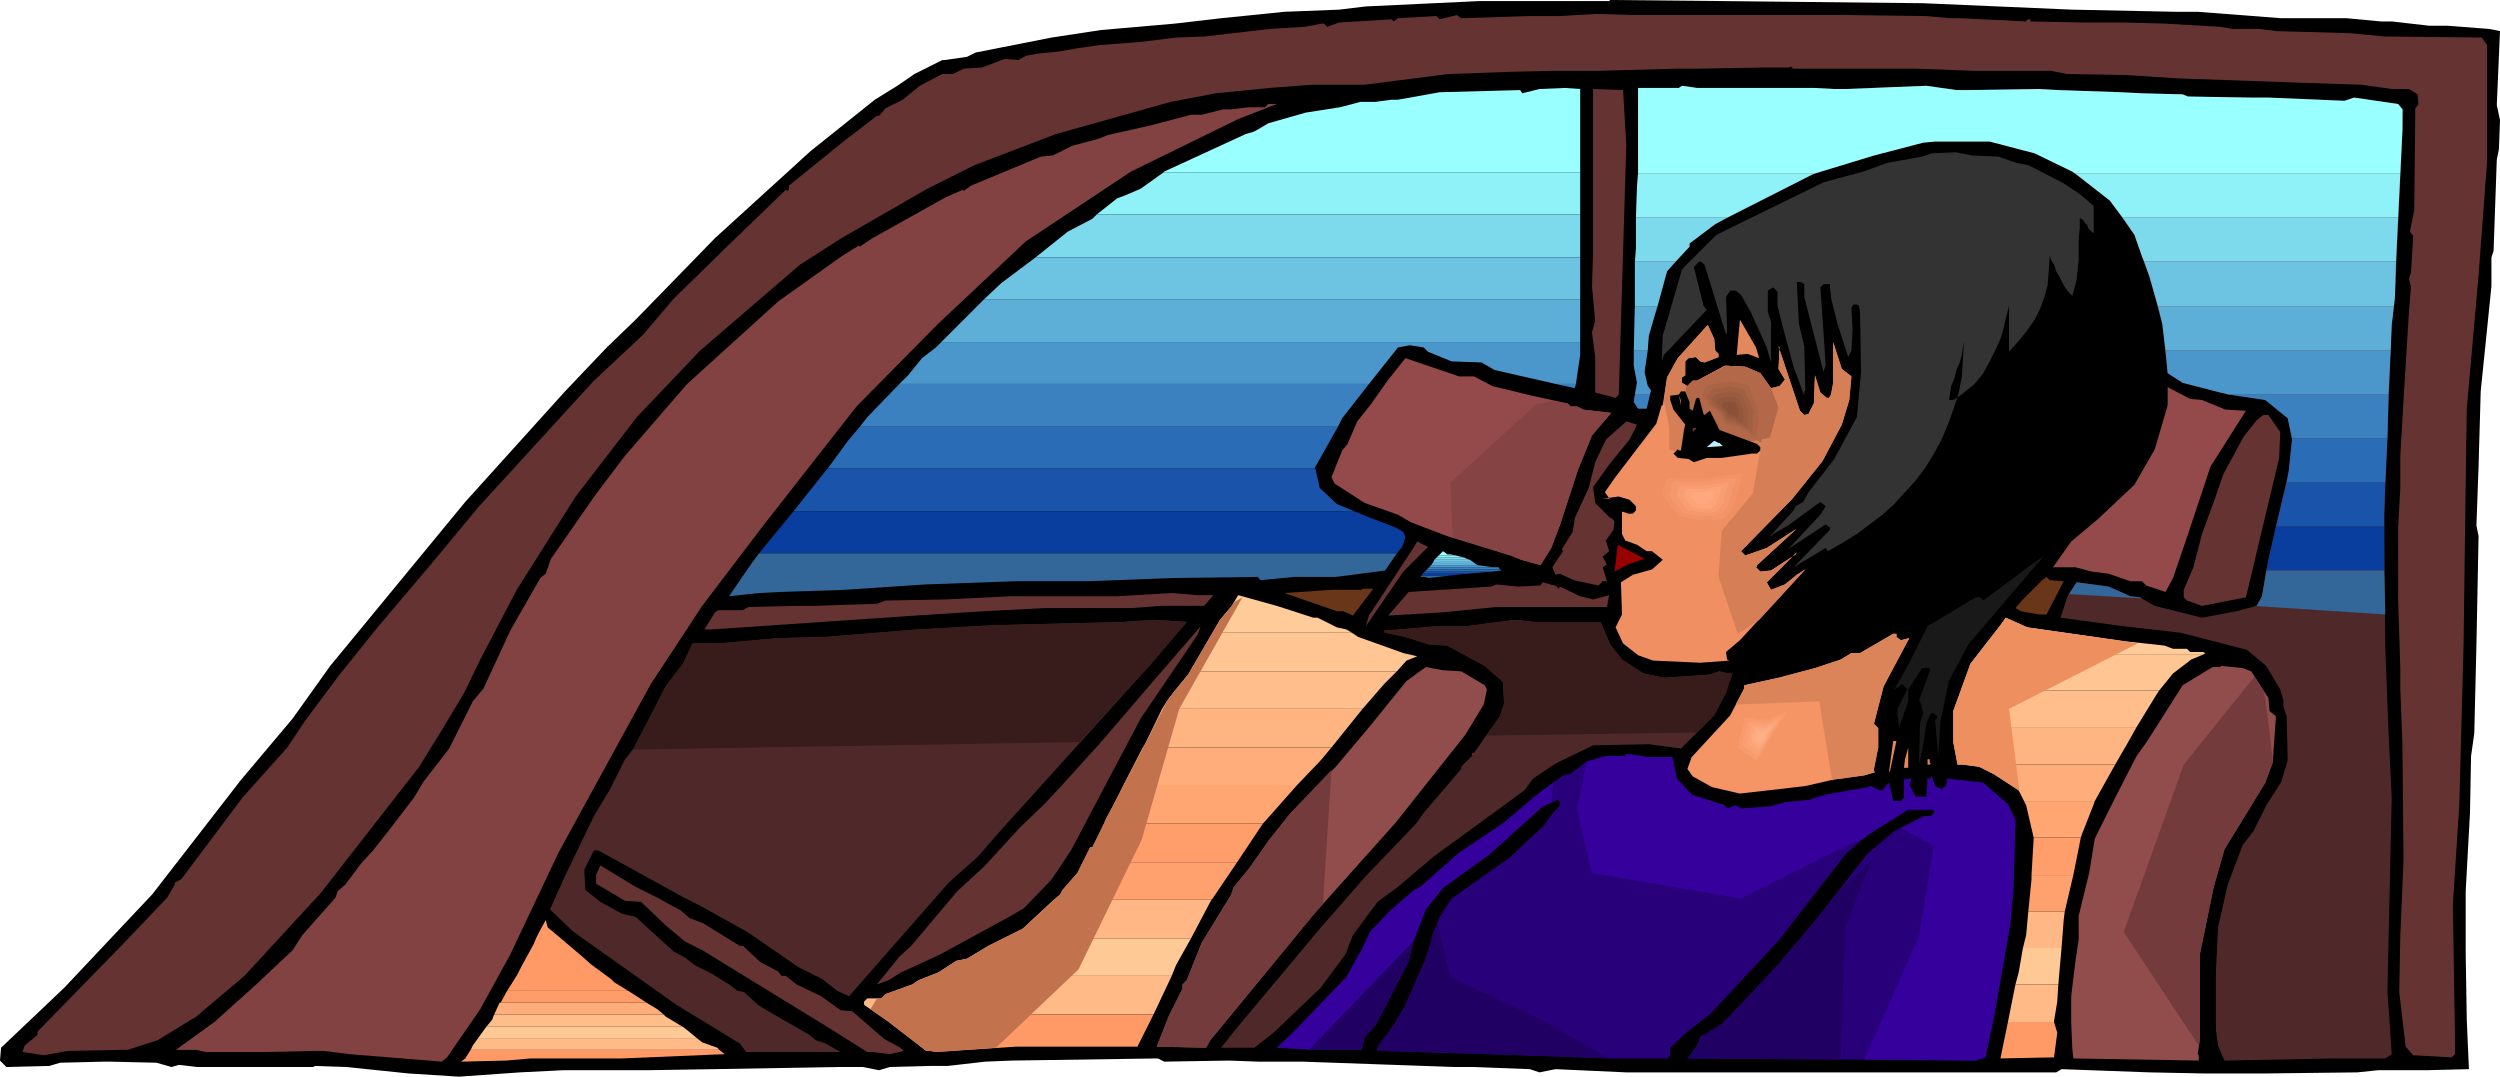 <svg xmlns="http://www.w3.org/2000/svg" fill-rule="evenodd" height="321.12" preserveAspectRatio="none" stroke-linecap="round" viewBox="0 0 2332 1004" width="7.767in"><style>.brush1{fill:#000}.pen1{stroke:none}.brush2{fill:#633}.brush3{fill:#4f2929}.brush4{fill:#9ff}.brush5{fill:#8ff2f9}.brush6{fill:#7ddaed}.brush7{fill:#6dc4e2}.brush8{fill:#5dafd7}.brush9{fill:#4b97cb}.brush10{fill:#3b81c0}.brush11{fill:#2b6cb6}.brush12{fill:#1954aa}.brush13{fill:#093e9f}.brush14{fill:#369}.brush16{fill:#e3875c}.brush17{fill:#f08f61}.brush19{fill:#b26849}.brush24{fill:#69361a}.brush25{fill:#fc9}.brush26{fill:#ffc592}.brush27{fill:#ffbe8b}.brush28{fill:#ffb582}.brush29{fill:#ffae7b}.brush30{fill:#ffa673}.brush31{fill:#ff9e6b}.brush32{fill:#ffa16e}.brush33{fill:#ffb885}.brush34{fill:#ffc996}.brush35{fill:#ffba87}.brush36{fill:#f96}.brush37{fill:#f59464}.brush64{fill:#733b3b}</style><path class="pen1 brush1" d="m1794 3 139 6 97 2h20l78 6h61l32 3h10l35 4h17l39 3 10 2-3 69 3 14-1 27-2 10-3 85-2 6v27l-10 98-2 70-2 55 2 10-2 102-2 82-3 21-1 53-4 73v59l1 61 2 46-40 1h-45l-19 2-85 1h-59l-50-1-82-3-5 3h-401l-66-3-15 3-9-3-53-2h-17l-142-5h-41l-28-1-60 1-6-3-136 2-25 1-35 4h-16l-38 1-10 3-15-3h-24l-115 2-63 1h-78l-40 2-57 4-47-3-58-6-29-1-2 1H184l-17-2-7 2-14-4-43-1h-6l-41 1-10 3-40 1-6-6 1-12 59-56 82-87 83-107 48-57 35-49 126-153 93-103 39-41 27-26 74-76 89-81 60-48 21-13 16-11 26-13h2l21-3 8-4 71-14 46-7 69-6 43-5 59-6 51-2 25-3 106-5h121l1-1 104 1 188 2z"/><path class="pen1 brush2" d="M1642 14h76l79 1 22 2h10l61 3 1-2h3v2l49 1h39l37 1 52 3 12 2h24l17 2 69 2 31 3 91 1 5 7v108l-8 107-11 124-1 68-2 153-4 149-6 93 2 122v17l-3 3-36-2-7-8-6-51 1-52 3-71-1-108-2-52v-19l-2-63v-68l2-37v-30l3-52 5-81 2-25-2-7 2-6 2-34-3-4 4-20 1-95 3-4-1-9-8-5h-16l-28-4-61-2-112-4-46-3-56-1-15-3h-73l-53-2h-115v-1l-2-1-1 1h-25l-59 1h-20l-72 2h-43l-42 1-57 2-78 10h-49l-40 3-50 5-42 8-107 30-76 29-44 22-80 46-39 25-93 80-59 62-57 74-55 87-34 65-15 31-21 35-21 34-92 118-71 77-45 38-36 22-28 9h-5l-51 1-22 4-20-3 2-6 12-10v-3l80-82 41-43 7-12v-2l6-3 57-76 42-47 16-24 32-43 37-46 45-53 49-59 107-117 46-43 28-33 48-47 57-55 2 1 1-2v-3l52-42 30-23h2l6-7 16-8 16-13 21-11h10l10-5 17-1 21-8 13 1 7-4 11-2 20-2 17-3 21-3 39-3 32-4 27-1 60-7 33-2 16-3h2l3 3 11-4 49-3 2 2 4-3 35-2h1l3 3 16-4 4 3 63-2h28l35-2 34 1h119z"/><path class="pen1 brush3" d="M1670 82h22l19 1h11l75-3 28 4h10l66-1 19 1 58 2 20 1 38 1 5 2 59 1h16l71 3 9-3 41 6 5 5-8 175-3 26-7 177v20l1 104 3 78 3 62-4 180 4 59-6 4h-50l-100 2-6-14-2-15v-54l2-41 9-40 14-37 10-13 12-24 14-22 6-20-1-41-3-9v-6l-3-10-13-22-18-15-62-16-53-6-59-8 7-21 8-12 30 4 20 9 9 1 14 8 44 11 32-6 19-5 5-9 6-34 19-83 3-29-4-20-21-17-42-7-35-9-14-9-5-46-12-44-7-19-7-20-23-32-35-27-35-17-42-11h-51l-11 1-46 12-58 18-90 46-24 18v3l-21 23-10 36-7 24-4 34 3 13 3 4-4 17h-8l-4-6 3-18-3-16 2-109 1-58 1-21V82h38l3-2 14 2h87z"/><path class="pen1 brush4" d="M1474 83v38h-301l10-6 35-10 32-5 19-5h14l15-2h6l39-7 75-2 2 3 16-4 24-1 14 1zm-301 38h301v40h-389l1-1 76-35 7-2 4-2z"/><path class="pen1 brush5" d="M1085 161h389v39h-451l19-15 8-3 14-6 21-15z"/><path class="pen1 brush6" d="M1023 200h451v40H966l30-24 23-12 4-4z"/><path class="pen1 brush7" d="M966 240h508v39H918l16-15 32-24z"/><path class="pen1 brush8" d="M918 279h556v40H878l14-14 26-26z"/><path class="pen1 brush9" d="M878 319h596v12l-4 27h-19l-57-13-12-7-28-1-22-9-4-4-13-2-11 2-27 34H839l8-8 13-16 13-10 5-5z"/><path class="pen1 brush10" d="M839 358h438l-25 32-4 8H802l7-9 30-31zm612 0h19l-1 4-18-4z"/><path class="pen1 brush11" d="M802 398h446l-9 16-13 23h1-455l19-26 11-13z"/><path class="pen1 brush12" d="M772 437h455l4 18 16 15 17 7H740l31-39 1-1z"/><path class="pen1 brush13" d="M740 477h524l12 5 26 10 7 4 2 5-3 9-5 6H708l32-39z"/><path class="pen1 brush14" d="M708 516h595l-11 16-46 6h-39l-31 3-3-3-80 1-77 3h-69l-84 3-75 5-60 2-20 1-28 3 22-32 6-8z"/><path class="pen1 brush2" d="m1517 135-7 233-3 3-19-5v-33l-3-23 3-11-3-32 1-31V83l28 1 3 51z"/><path class="pen1" style="fill:#824242" d="m1155 111-100 49-98 65-82 77-76 77-87 111-57 75-48 73-86 157-45 95-28 51-31 45-5 4-86-7-24-3h-8l-48 1h-54l-9-2h-19l36-26 39-35 34-32 9-14 31-35 2-6 7-6 15-20 11-12 15-19 23-30 9-15 24-31 22-44 10-12 25-54 28-49 5-4 5-14 41-59 28-37 58-67 85-77 59-42 16-10 1 1 12-8 68-38 16-7 1 1 7-5 65-27 11-1 18-9 26-7 7-3 40-9 38-10h10l20-5h7l17-2h15l3-3h8l-36 14z"/><path class="pen1 brush1" d="m1864 146 17 6 11 2 33 17 15 10 30 25 11 20 20 62 7 39v59l-15 39-15 23-7 7v-10l-4-4-6 1-17 28-15 14-6-5h-3l-33 40 4-11v-4l-3-3-8 7-27 28-34 24-4-10-1-1-38 27-42 22-26 8-14 8-55 8-1 1v-5l11-9v-3l16-14v-5l-5-3-13 6-13 8 42-43 32-38-5-6-30 18 34-35v-2l-4-3-35 23 30-32 5-8-5-4-30 22-14 8-2 2h-1l22-24 2-4 7-4 5-9 24-31 21-39 4-42-1-56-1-6-2-1h-3l-2 3 1 20-1 20-3 6-10-31-6-24-1-10v-3h-6l-3 3 5 72-2 7-18-70v-12l-3-2h-4l2 39 5 21 1 41-1 1v4l-10-27-10-37-5-20v-13l-4-4-5 3v20l3 9v38l-4-14-15-33-9-16-5-4h-5l-4 6 1 29v4l-1 2-20-65-3-3h-2l-5 5 9 36 3 4-40 42-2 6 1-24 18-62 32-32 100-49 37-10 22-8 33-6 9-3 22-1 16 3 24 1z"/><path class="pen1 brush16" d="m1641 334-11-4-10 1 3-33 15 26 3 10z"/><path class="pen1 brush17" d="m1600 327 3 3v3l-13 5-4-1-4-4-7 1-3 3v13l-3 2v5l5 3 5-5h4l26-14 19 1 14 6 10 14 8-2 5-6-6-10 1-20-1-1 20 60 4 4 4-1 5-10 1-26 5 16 6 5h2l2-3 2-11v-38l8 25 9 7-2 22-7 23-18 34-28 35-48 49 4 4 20-7 28-18-37 34v1l-1 1 4 4 10-1 23-15 1-2-28 28 4 7 13-5 11-9 8-5-61 66-13 11 1 7 2 1-27 2-44-2-14-5-14-11-7-15 6-12-1-30 11-7 18-5 10-9-10-8h-5l-9-6-11-4-3-6v-21l6 2h4l3-3v-4l-6-6-10-3-15 2h7v1l-5-7 9-13 39-51 5-17h1l4-26 10-18 28-31 6 13 1 11z"/><path class="pen1" style="fill:#d67f56" d="m1552 374 5 24v21l10 3 37-2h38l-7 40-29 35-3 43 18 53 20-13 43-47-8 5-11 9-13 5-4-7 28-28-1 2-23 15-10 1-4-4 1-1v-1l37-34-28 18-20 7-4-4 48-49 28-35 18-34 7-23 2-22-9-7-8-25v38l-2 11-2 3h-2l-6-5-5-16-1 26-5 10-4 1-4-4-20-60 1 1-1 20 6 10-5 6-8 2-10-14-14-6-19-1-26 14h-4l-5 5-5-3v-5l3-2v-13l3-3 7-1 4 4 4 1 13-5v-3l-3-3-1-11-6-13-28 31-10 18-3 22z"/><path class="pen1 brush19" d="m1576 404-5-24 2-21 1 1 5-5h4l25-13 2-1 18 1 14 6 10 14 7 18-8 28-48 10-27-14z"/><path class="pen1" d="m1375 351 17 9 37 9 32 7h1l3 3h6l6 3 26 3-18 21-13 32-17 52-8 21-10 16-18-5-10-4-59-18-34-13-12-7-31-11-28-18-3-6 10-25 5-6 9-21 12-15 17-24 16-20 50 17h14zm679 22 22 9 19 1-33 52-22 66-13 38-7 13-18-6-4-4h-11l-20-7-16-2-15-4h-21l17-24 25-21 34-32 19-33 12-41v-17l21 11 11 1z" style="fill:#944a4a"/><path class="pen1 brush1" d="M1576 375v6l3 2 3-11 1-1h2l4 15 1 1 5-4 9 18 35 13 3 3v3l-3 3h-5l-28 4h-14l-12 4-5-3-10-1-4-4 4-4 1 1h2l3-20 1-4-11-14-3-9v-4l8-1 2-3h4l4 10z"/><path class="pen1 brush19" d="m1568 378-2-9 2 4v5z"/><path class="pen1 brush2" d="m2127 403-1 24-21 88-10 42-41 8-14-5-3-3v-7l9-21 8-31 11-30 9-26 19-35 12-15 6-5h5l11 16zm-607 7-18 22-16 22 2 15 14 14h1l3 3-1 8-7 10 3 10-6 5 4 8h-1l-3 2 4 13h-4l-4 4-23-5-13-6-4 1-3-7 10-15-1-2 10-16 2-13 13-28 6-24 10-21 19-17 10 3-7 14zm62-10-3 3v-4h3v1z"/><path class="pen1" style="fill:#bfedff" d="m1604 413 3 3-15 1 7-6 4 2h1z"/><path class="pen1 brush2" d="m1309 533-35 51 3-10 42-64 3-5 10 5-23 23z"/><path class="pen1 brush4" d="M1349 516h-5l2-2 3 2zm-5 0h5l1 1h3l5 1h-16l2-2z"/><path class="pen1 brush5" d="M1342 518h16l8 2h-26l2-2z"/><path class="pen1 brush6" d="M1340 520h26l2 1 3 1h-33l2-2z"/><path class="pen1 brush7" d="M1338 522h33l3 2h-37l1-2z"/><path class="pen1 brush8" d="M1337 524h37l4 3h-43l2-3z"/><path class="pen1 brush9" d="M1335 527h43l15 2h-60l2-2z"/><path class="pen1 brush10" d="M1333 529h65l1 2h-68l2-2z"/><path class="pen1 brush11" d="M1331 531h68l2 1-9 1h-63l2-2z"/><path class="pen1 brush12" d="M1329 533h63l-24 2h-41l2-2z"/><path class="pen1 brush13" d="M1327 535h41-1l-17 2h-24l1-2z"/><path class="pen1 brush14" d="M1326 537h24l-17 2-4-1h-4l1-1z"/><path class="pen1" style="fill:#900" d="m1506 533 3-25 25 13-17 6-11 6z"/><path class="pen1" style="fill:#191919" d="m1836 601-18 34-8 38-2 32-3-34 2-1v-2l-3-3h-3l-4 9-3 21-4 18 1-39 3-9-3-11-1-1 10-27v-3h-7l-13 20v11l-8 23v4l-2-14v-6l9-18v-1l-5-4-7 5 14-25 13-26 4-8 45-27h4l3 3 47-35 9-6-29 34-41 48z"/><path class="pen1 brush24" d="m1925 542-16 31h-7l-17-3-5-3 7-8 18-18 4-3 3 3 13 1z"/><path class="pen1 brush2" d="m1451 546 3 3 1-2 19 9 12 3 15-4-2 11h-103l-50 5-51 3 19-22 77-5 5-2 20 2 21-1 2-3 11 3h1z"/><path class="pen1 brush24" d="m1262 574-9-4h-6l-49-17 44-3h28l1-1h10l-19 25z"/><path class="pen1 brush2" d="m1132 555-9 10h-41l-26 2h-81l-58 3-63 4-132 9-59 4h-6l10-16 3-2h23l5-3 44-1h17l59-2 8-3 55-1 62-3h99l51-3 24 2h15z"/><path class="pen1 brush25" d="M1261 590h-130l7-12 11-13 6-10 36 10 34 11h4l18 9 9 2 5 3z"/><path class="pen1 brush26" d="M1131 590h130l6 4 42 15 13 3-10 4-9 10h-193l21-36z"/><path class="pen1 brush27" d="M1110 626h193l-12 12-20 23h-187l5-8 7-9 13-16 1-2z"/><path class="pen1 brush28" d="M1084 661h187l-29 36h-176l2-3 16-33z"/><path class="pen1 brush29" d="M1066 697h176l-10 12-22 23h-162l18-35z"/><path class="pen1 brush30" d="M1048 732h162l-31 35-1 1h-148l1-3 10-19 7-14z"/><path class="pen1 brush31" d="M1030 768h148l-24 36h-144l7-14h2l11-22z"/><path class="pen1 brush32" d="M1010 804h144l-23 34-1 1H983l6-5 2-4 14-16 5-10z"/><path class="pen1 brush33" d="M983 839h147l-19 36H936l18-9 29-27z"/><path class="pen1 brush34" d="M936 875h175l-14 25-4 10H867l8-3 17-11 10-2 20-12 14-7z"/><path class="pen1 brush35" d="M867 910h226l-17 36H819l-13-9v-3l3-3h13l4-4 25-9 6-4 10-4z"/><path class="pen1 brush36" d="M819 946h257l-15 30H948l-75 5-5-1h-4l-35-27-10-7z"/><path class="pen1 brush25" d="M2056 610h-211l21-27 5-7 20 9 91 13 37 4 8 3h13l3 3h12l2 1-1 1z"/><path class="pen1 brush26" d="M1845 610h211l-12 5-17 13-13 16h-185l9-25 7-9z"/><path class="pen1 brush27" d="M1829 644h185l-2 3-19 31h-171v-15l7-19z"/><path class="pen1 brush28" d="M1822 678h171l-9 16-11 19h-147l-4-21v-14z"/><path class="pen1 brush29" d="M1826 713h147l-19 34h-66l-5-10-23-15-14-7-15-2h-5z"/><path class="pen1 brush30" d="M1888 747h66l-1 3-11 28-1 3h-44l-7-30-2-4z"/><path class="pen1 brush31" d="M1897 781h44l-7 35h-39l2-34v-1z"/><path class="pen1 brush32" d="M1895 816h39l-8 34h-34l3-30v-4z"/><path class="pen1 brush33" d="M1892 850h34l-1 8-2 26h-36l3-12 2-22z"/><path class="pen1 brush34" d="M1887 884h36l-3 34h-40l3-11 4-23z"/><path class="pen1 brush35" d="M1880 918h40l-1 16-3 18v1h-43l7-35z"/><path class="pen1 brush36" d="M1873 953h43l3 10-3 23-50 1 7-34z"/><path class="pen1 brush3" d="M1447 580h46l9 21 11 14 20 13 19 4 30-2 13-1 9-3 7 2h5l-6 18-11 21-31 31-30-4-52 1-35 17-21 14-8 11-85 62-33 28-19 14-23 31-7 18-23 31-44 42-18 14h-31l16-20 77-92 42-48 47-49 7-10 18-21 17-20v-2l10-10v-3h2l24-34 4-12-1-20-17-15-35-19-17-1-22-7-19-4-1-2 14-1 34-3h28l46-6 19 2h15zm-375 41L932 776l-20 23-27 24-93 106-11-5-14-11-22-11-48-33-45-25-14-7-69-38-11-6h-4l-9 18 1 19 14 11 20 11 13 3 35 32 11 6 9 7 16 8 16 10 8 6 6 1 13 12 8 5 40 23 6 5 9 3 14 8h-88l-6-8-59-36-96-68-22-21 14-31 27-56 15-25 14-28 8-10 30-58 16-21 9-19h24l56-5 43-1 86-7 72-4 120-3 29-2 31 2-35 41z"/><path class="pen1 brush2" d="m1064 670-65 123-18 27-26 27-12 7-66 36-37 17-11 7-11 4 21-26 11-10 43-51 26-24 33-36 22-21 15-16 38-42 42-49 51-59-3 8-53 78z"/><path class="pen1 brush37" d="m1769 594 4 3 8-2-24 45-9 35 4 4v18l-4 20v2l1 1-10 3-29 4-26 6-61 7-26-6-18-10-5-7 4-11 36-39 13-25v-3l32-7 34-9 24-8 10-6h8l31-18h3v3z"/><path class="pen1" d="m2100 626 16 25 1 12 6 5-3 43-7 19-38 62-10 35-13 63v80l-2 13 1 1v5l-117-2-1-10-1-24v-24l4-33 3-20v-22l10-41 5-31 21-42 18-35 10-14 33-52 18-11 10-6h7l1-1 20 2 8 3zm-737 0 22 13 2 4-3 14-17 28-65 82-76 85-97 118-4 7-46-1 11-28 13-26v-4l4-4 14-35 27-44 3-8 14-17 19-27 20-25 42-43 32-38 34-42 18-13 16 3 17 1z" style="fill:#914c4c"/><path class="pen1 brush16" d="m1763 719-1 1 4-29h3l-6 28zm13-3 1-8 3-11v19h-4z"/><path class="pen1" style="fill:#28007a" d="m1560 706 4 20 14 15 31 10 2 3 8-3 5 3 27-2 15-4 21-2 16-5 40-7 2-1 8 4h3l4-5 2-2 4 17h7l3-3v-17l7-1-2 6 6 11h10l1-17h3l1-2 3 9 6 3 4-3 1-3v-4l34 4 23 20 7 15-2 66-3 32-15 85-8 38-9 3-269-2 9-12 3-8 20-12 25-26 28-30 37-44 46-59 25-21 28-14h6l3-3v-3h-24l-37 23-21 18-62 80-65 70-21 16-16 15v7l-3 3h-52l-85-3-97-3-36-1v-4l15-20 11-19 18-41 6-18 1-6 7-17 11-17 55-39 31-29 7-10 8-9v-3l-2-2-14 6-50 45-43 31-16 20-12 31-4 17-23 45-8 15-10 11-3 12h-44l-35-2 16-15 49-51 15-27 7-15 19-20 22-19 6-3 35-31 43-29 12-10 15-13 13-10 15-11 6-1 15-11 19-6h18l1-2 21 3h22z"/><path class="pen1 brush16" d="m1801 712-1 1h-2v-5h2v3l1 1z"/><path class="pen1 brush2" d="m613 837 22 12 8 7 13 5 34 21h3l16 15 17 9 3 4h4l10 8 23 11 18 13 11 1 30 26 15 8 3 3-13 3-16-2h-5l-35-22-119-73-16-8-18-15-23-22-15-1-27-16v-8l4-9 33 20 20 10z"/><path class="pen1 brush36" d="M516 869h-13l6-11 2 7 5 4zm-13 0h13l13 11h-31l2-5 3-6zm-5 11h31l13 11h-50l6-11zm-6 11h50l9 8 4 3h-69l6-11zm-6 11h69l15 11h-90l3-5 3-6zm-6 11h90l3 3 13 8H473l7-11z"/><path class="pen1" style="fill:#ff9d6a" d="M473 924h113l11 7 6 4H467l6-11z"/><path class="pen1" style="fill:#ffad7a" d="M467 935h136l10 6 6 5H461l5-11h1z"/><path class="pen1" style="fill:#ffbd8a" d="M461 946h158l2 2 15 9H454l5-6 2-5z"/><path class="pen1 brush34" d="M454 957h182l3 2 11 9H446l8-11z"/><path class="pen1 brush35" d="M446 968h204l5 4 14 5 2 2H439l2-4 5-7z"/><path class="pen1 brush36" d="M439 979h232l5 4-96 4h-85l-23 2-42 1 4-3 5-8z"/><path class="pen1" style="fill:#c2734d" d="m1159 557-59 104-35 122-59 121-77 73-56 4-5-1h-4l-35-27-17-12 6-10h4l4-4 25-9 6-4 18-7 17-11 10-2 20-12 32-16 35-32 2-4 14-16 12-24h2l12-25 10-19 27-52 21-41 7-9 13-16 29-50 11-13 3-4 7-4z"/><path class="pen1" style="fill:#ed8f5e" d="m1994 600-120 61 10 78-1-2-23-15-14-7-15-2h-5l-4-21v-29l16-44 28-36 5-7 20 9 91 13 12 2z"/><path class="pen1 brush19" d="m1591 378 12 8 5 12 15 3 20 12 2-28-12-30-19-4-24 4-8 10 9 13z"/><path class="pen1" style="fill:#aa6446" d="m1594 378 2 1 1 1 1 1 2 1 1 1h1l2 1 1 1v2l1 1v1l1 1 1 2v1l1 1v1l2 1h3l2 1h1l2 1h3l2 2 2 1 2 1 2 1 2 1 2 2 3 1 2 1v-9l1-3v-12l-1-3-1-3-1-3-2-3-1-4-1-3-1-3-2-3h-2l-2-1h-2l-2-1h-4l-2-1h-5l-2 1h-5l-3 1h-2l-3 1h-3v1l-1 1-1 1-1 1-1 1-1 2v1l-1 1 1 1 1 1 1 2 1 1 1 1v2l1 1 1 1z"/><path class="pen1" style="fill:#a26043" d="m1598 379 1 1h1l1 1 1 1h1l1 1 1 1 1 1 1 1v1l1 1v1l1 1v1l1 1v1h1l2 1h2l2 1h2l1 1 2 1h2l2 1 1 1 2 1 2 1 2 1 1 1v-2l1-2v-13l1-2-1-3-1-2-1-3-1-3-2-2-1-3-1-2-1-3h-1l-2-1h-3l-2-1h-3l-2-1-2 1h-4l-3 1h-4l-2 1h-2l-1 1v1l-1 1-1 1v1h-1l-1 1v2l1 1 1 1 1 2v1l1 1 1 1 1 1z"/><path class="pen1" style="fill:#9a5b40" d="M1601 380h1l1 1h1l1 1 1 1 1 1h1v1l1 1v1l1 1v2l1 1h3l1 1h3l1 1h1l2 1 1 1 1 1 2 1h1l1 1 2 1v-8l1-2v-5l-1-3-1-2v-2l-1-2-1-2-1-2-1-2-1-2h-2l-2-1h-3l-2-1h-3l-1 1h-5l-2 1h-3l-1 1h-1v1l-1 1v1h-1v1l-1 1 1 1h1v1l1 1v1l1 1 1 1v1z"/><path class="pen1" style="fill:#92573d" d="M1605 380v1h1l1 1h1v1h1v1h1v1l1 1v2h1l1 1h3l1 1h2l1 1 1 1 1 1h1l1 1h1l1-1v-11l-1-2-1-1v-2l-1-1v-2l-1-1-1-2h-2l-1-1h-9l-1 1h-4v1h-1v1l-1 1-1 1v1h1v1l1 1 1 1v1h1z"/><path class="pen1" style="fill:#8a5139" d="m1608 381 3 2 1 3 4 1 5 3 1-7-3-8-5-1-6 1-2 3 2 3z"/><path class="pen1" style="fill:#333" d="M1953 192v25h-1l-2-2-2-2-1-3-2-2-2-3-2-1-1-1v10l-1 9v20l-1 10-1 9-2 8-2 7-3-3-3-4-3-5-3-6-3-5-2-6-3-5-1-4-1 15-1 13-3 11-4 11-5 10-7 10-8 10-9 10v-44 1l-3 12-2 9-3 10-5 11-5 10-6 11-8 10-5 4-5 4-5 4-5 3h-4l1-6 1-7 3-7 2-8 3-7 2-7 1-7 1-6-1 17-1 16-3 16-5 15-5 14-6 14-7 13-8 13-9 12-10 11-10 11-11 10-12 9-12 9-13 8-14 8-2-3-30 18 34-35v-2l-4-3-35 23 30-32 5-8-5-4-30 22-14 8-2 2h-1l22-24 2-4 7-4 5-9 24-31 21-39 4-42-1-56-1-6-2-1h-3l-2 3 1 20-1 20-3 6-10-31-6-24-1-10v-3h-6l-3 3 5 72-2 7-18-70v-12l-3-2h-4l2 39 5 21 1 41-1 1v4l-10-27-10-37-5-20v-13l-4-4-5 3v20l3 9v38l-4-14-15-33-9-16-5-4h-5l-4 6 1 29v4l-1 2-20-65-3-3h-2l-5 5 9 36 3 4-40 42-2 6 1-24 18-62 32-32 100-49 37-10 22-8 33-6 9-3 22-1 16 3 24 1 17 6 11 2 33 17 15 10 13 11z"/><path class="pen1" style="fill:#db8459" d="m1709 728-12-74-78 3 8-15v-3l32-7 34-9 24-8 10-6h8l31-18h3v3l4 3 8-2-24 45-9 35 4 4v18l-4 20v2l1 1-10 3-29 4-1 1z"/><path class="pen1 brush17" d="m1544 460 5-17 32 1 34-5 18-1-8 24v1l-1 3-1 3-1 5-2 4-3 4-5 4-5 2-7 1h-7l-7-1-8-1-6-1-5-1h-5l-18-25z"/><path class="pen1" style="fill:#f39468" d="M1551 461v-2l1-2v-2l1-2v-1l1-2v-2l1-2h10l4 1h17l3-1h4l4-1h3l4-1h3l4-1h6l2-1h7l-1 2-1 3v2l-1 3-1 3-1 2-1 3-1 2v3l-1 4-1 3-2 4-3 4-3 3-5 1-5 1h-13l-6-1-6-1-4-1h-4l-2-3-2-3-2-2-2-3-2-2-2-3-1-2-2-3z"/><path class="pen1" style="fill:#f6986d" d="m1557 462 1-2v-2l1-1v-3l1-2v-1l1-2h5l3 1h17l3-1h6l3-1h3l3-1h6l2-1h7v2l-1 2-1 2v2l-1 2-1 2v3l-1 2-1 2v3l-1 3-2 3-2 3-3 2-4 2h-15l-5-1h-4l-4-1h-2l-1-1-2-2-1-2-2-2-1-2-2-2-2-2-1-2-2-2z"/><path class="pen1" style="fill:#f99e73" d="M1564 462v-1l1-1v-3l1-1v-2l1-2 2 1h20l2-1h5l2-1h6l2-1h7l-1 1v2l-1 2v1l-1 2v2l-1 1-1 2v4l-1 2-1 3-2 2-2 2-3 1-4 1h-4l-4-1h-4l-4-1h-5v-1l-1-1-2-2-1-2-1-1-1-2-2-2-1-1-1-2z"/><path class="pen1" style="fill:#fca37a" d="M1571 463v-3l1-1v-2l1-1h18l1-1h5l2-1h7v1l-1 1v3l-1 1v1l-1 1v3l-1 1v2l-1 2-1 2-2 1-2 1h-12l-2-1h-4v-1l-1-1-1-1-1-1-1-1-1-2-1-1v-1l-1-1z"/><path class="pen1" style="fill:#ffa87f" d="m1577 463 2-4h8l8-1h5l-2 6h-1v3l-1 1-1 1-1 1h-11l-1-1-5-6z"/><path class="pen1 brush37" d="m1649 668-24-1-8 32 21 15 34-55-23 9z"/><path class="pen1" style="fill:#f79a6c" d="M1648 671h-8l-2-1h-10l-1 3-1 4-1 3-1 3-1 4-1 3v4l-1 3 2 2 2 1 2 2 3 1 2 2 2 1 2 2 3 1 3-5 4-6 3-6 4-6 4-6 3-6 4-5 3-6-2 1-2 1-3 1-2 1-3 1-2 1-2 1-3 1z"/><path class="pen1" style="fill:#f99f72" d="M1647 674h-2l-2-1h-12l-1 2-1 3-1 3v3l-1 3-1 2v3l-1 3 2 1 2 2 1 1 2 1 2 1 2 2 2 1 2 1 3-5 3-4 2-5 3-5 3-5 3-4 3-5 3-5-2 1-2 1h-2l-2 1-2 1-2 1-2 1-2 1z"/><path class="pen1" style="fill:#fba479" d="M1647 676h-12l-2-1v3l-1 2v2l-1 2v3l-1 2v2l-1 2 1 1 2 1 1 1 2 1 1 1 2 1 1 1 2 1 2-4 2-3 3-4 2-4 2-4 3-3 2-4 2-4-1 1h-2l-1 1-2 1h-2l-1 1-2 1h-1z"/><path class="pen1" style="fill:#fdaa81" d="M1646 679h-7l-1-1h-2v4l-1 1v2l-1 1v4l-1 1 1 1 1 1h1l1 1 1 1 1 1h1l2 1 1-3 2-2 2-3 1-3 2-3 2-2 1-3 2-3-1 1h-1l-1 1h-1l-2 1h-1l-1 1h-1z"/><path class="pen1" style="fill:#ffaf87" d="m1645 682-6-1-2 8 5 4 9-14-6 3z"/><path class="pen1 brush4" d="M2241 102v19h-713V82h38l3-2 14 2h109l19 1h11l75-3 28 4h10l66-1 19 1 58 2 20 1 38 1 5 2 59 1h16l71 3 9-3 41 6 4 5zm-713 19h713l-2 41h-303l-3-2-35-17-42-11h-51l-11 1-46 12-56 17h-164v-41z"/><path class="pen1 brush5" d="M1528 162h164l-2 1-79 40h-85l1-29 1-12zm408 0h303l-2 41h-257l-12-16-32-25z"/><path class="pen1 brush6" d="M1526 203h85l-11 6-24 18v3l-13 14h-38l1-12v-29zm454 0h257l-2 41h-235l-2-5-7-20-11-16z"/><path class="pen1 brush7" d="M1525 244h38l-8 9-9 33h-21v-42zm475 0h235l-1 33-1 9h-220l-8-28-5-14z"/><path class="pen1 brush8" d="M1525 286h21l-1 3-7 24-1 14h-13l1-41zm488 0h220l-2 17-1 24h-210l-3-25-4-16z"/><path class="pen1 brush9" d="M1524 327h13l-3 20 3 13 3 4-1 4h-14l2-11-3-16v-14zm496 0h210l-2 41h-149l-8-2-35-9-14-9-2-21z"/><path class="pen1 brush10" d="M1525 368h14l-3 13h-8l-4-6 1-7zm554 0h149l-1 41h-89l-4-19-21-17-34-5z"/><path class="pen1 brush11" d="M2138 409h89l-2 41h-92l2-11 3-29v-1z"/><path class="pen1 brush12" d="M2133 450h92l-1 30v11h-101l10-41z"/><path class="pen1 brush13" d="M2123 491h101v41h-110l2-10 7-31z"/><path class="pen1 brush14" d="m1930 554 68 4-2-1-9-1-20-9-30-4-7 11zm184-22h110l1 41-123-8h3l5-9 4-24zm111 41z"/><path class="pen1" d="m1480 710-9 45 14 59 139 24 83-42 33-15 3-3 37-23h24v3l-3 3h-6l-22 11 31 17-14 84-51 115 104 1 9-3 8-38 15-85 3-32 2-66-7-15-23-20-34-4v4l-1 3-4 3-6-3-3-9-1 2h-3l-1 17h-10l-6-11 2-6-7 1v17l-3 3h-7l-4-17-2 2-4 5h-3l-8-4-2 1-40 7-16 5-21 2-15 4-27 2-5-3-8 3-2-3-31-10-14-15-4-20h-22l-21-3-1 2h-18l-18 5zm-34 39 1-1 2-18-6 4-13 10-15 13-12 10-43 29-35 31-6 3-22 19-19 20-7 15-15 27-49 51-16 15 35 2h35l2-2 1 2h6l3-12 10-11 8-15 23-45 4-17 12-31 16-20 43-31 50-45 7-3z" style="fill:#36009c"/><path class="pen1" d="m1717 987 4-121 24-63-31 29-18 23-37 44-28 30-25 26-16 10-6 7-1 3-9 12 143 1v-1zm-376-126 12 50 87 41 61 35-83-3-97-3-36-1v-4l15-20 11-19 18-41 6-18 1-6 5-11zm-119 117 97-101-1 2-4 17-23 45-8 15-10 11-3 12h-44l-4-1z" style="fill:#210063"/><path class="pen1 brush64" d="m1242 718-8 125-8 9-97 118-4 7-46-1 11-28 13-26v-4l4-4 14-35 27-44 3-8 14-17 19-27 20-25 38-40z"/><path class="pen1" style="fill:#854343" d="m1433 377-80 73 2 51 54 17 10 4 18 5 10-16 8-21 17-52 13-32 18-21-26-3-6-3h-6l-3-3h-1l-13-2-15 3z"/><path class="pen1 brush64" d="m2051 975-70-106 56-156 66-82 9 15 1 6 1 7 1 7 1 8 1 8 1 9 1 9 1 9v2l-7 19-38 62-10 35-13 63v80l-1 5z"/><path class="pen1" d="m590 699 417-7 65-71 35-41-31-2-29 2-120 3-72 4-86 7-43 1-56 5h-24l-9 19-16 21-30 58-1 1zm797-13 196-3 16-16 11-21 6-18h-5l-7-2-9 3-13 1-30 2-19-4-20-13-11-14-9-21h-61l-19-2-46 6h-28l-34 3-14 1 1 2 19 4 22 7 17 1 35 19 17 15 1 20-4 12-12 18z" style="fill:#381c1c"/></svg>
